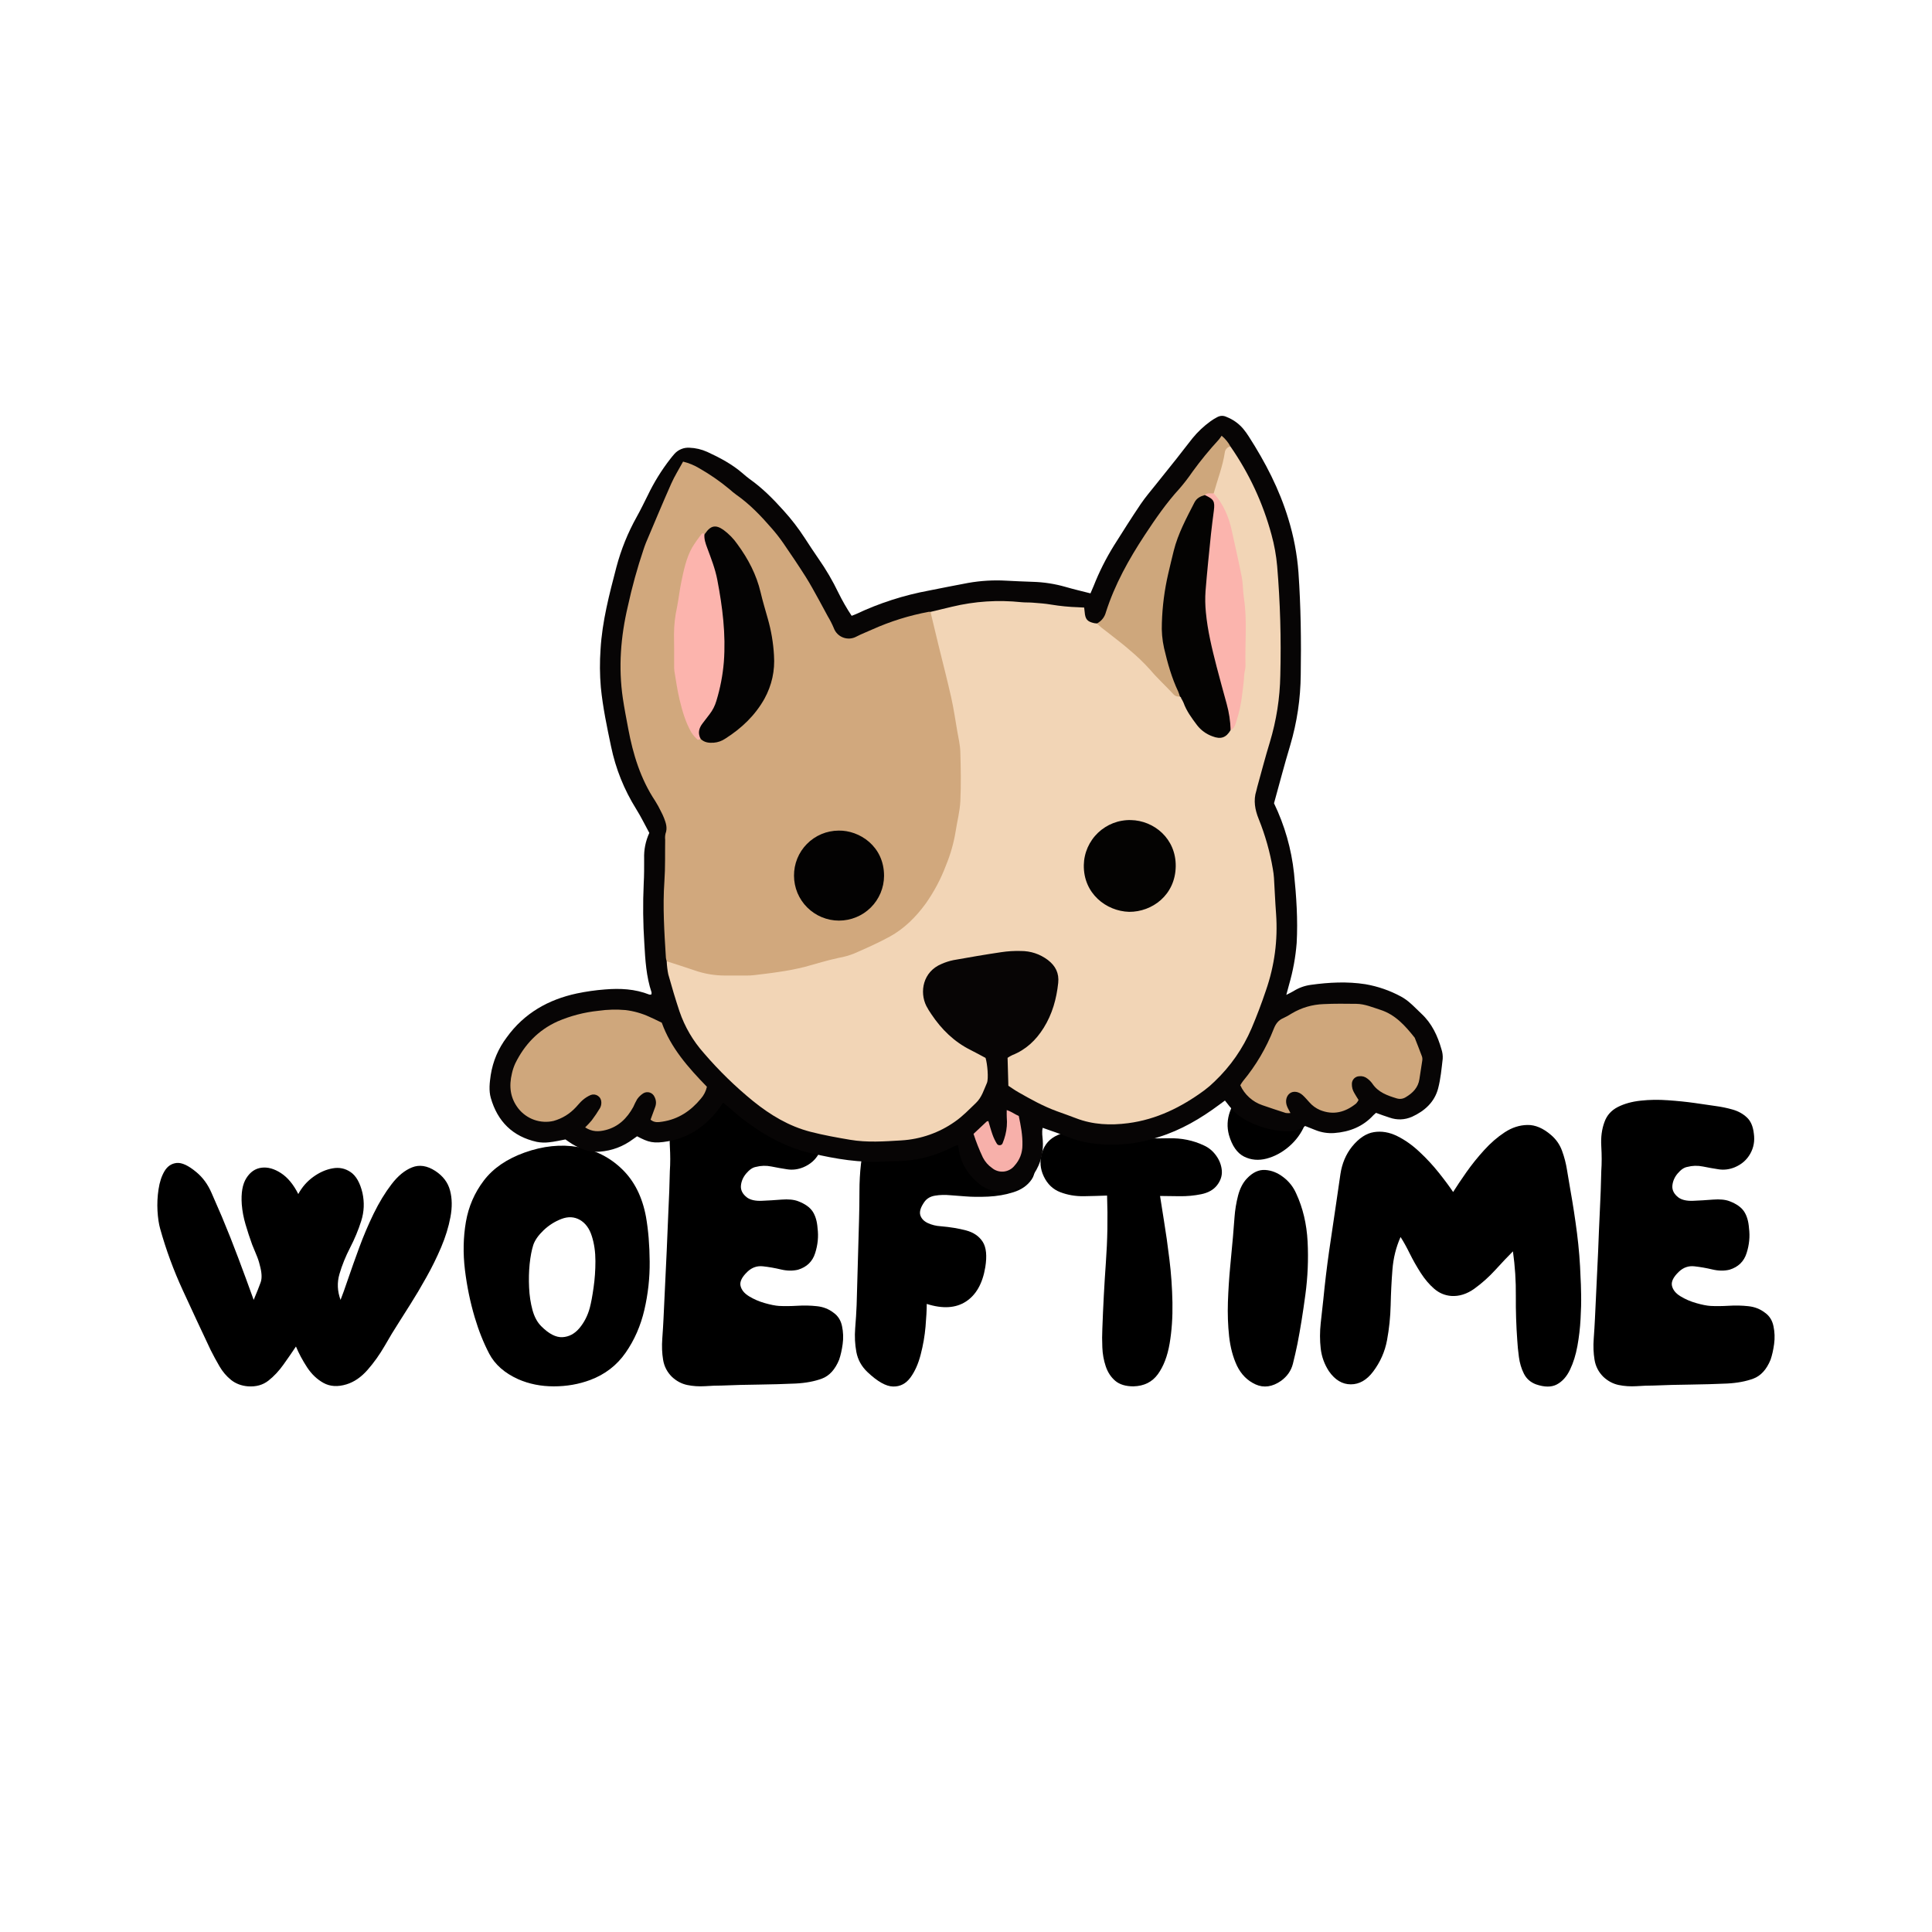 <svg xmlns="http://www.w3.org/2000/svg" xmlns:xlink="http://www.w3.org/1999/xlink" width="500" zoomAndPan="magnify" viewBox="0 0 375 375" height="500" preserveAspectRatio="xMidYMid meet" version="1.0"><defs><g/><clipPath id="df60462450"><path d="M 95 80.652 L 280.102 80.652 L 280.102 232 L 95 232 Z M 95 80.652 " clip-rule="nonzero"/></clipPath></defs><rect x="-37.5" width="450" fill="#ffffff" y="-37.5" height="450" fill-opacity="1"/><rect x="-37.5" width="450" fill="#ffffff" y="-37.5" height="450" fill-opacity="1"/><g fill="#000000" fill-opacity="1"><g transform="translate(29.381, 269.09)"><g><path d="M 18.781 0 C 17.488 -0.102 16.391 -0.516 15.484 -1.234 C 14.586 -1.953 13.832 -2.836 13.219 -3.891 C 12.602 -4.953 12.035 -6 11.516 -7.031 C 9.711 -10.844 7.91 -14.707 6.109 -18.625 C 4.305 -22.539 2.836 -26.535 1.703 -30.609 C 1.441 -31.535 1.27 -32.691 1.188 -34.078 C 1.113 -35.473 1.18 -36.863 1.391 -38.25 C 1.598 -39.645 1.984 -40.816 2.547 -41.766 C 3.117 -42.723 3.906 -43.254 4.906 -43.359 C 5.914 -43.461 7.191 -42.867 8.734 -41.578 C 9.973 -40.555 10.953 -39.219 11.672 -37.562 C 12.391 -35.914 13.062 -34.367 13.688 -32.922 C 14.812 -30.242 15.875 -27.566 16.875 -24.891 C 17.883 -22.211 18.879 -19.508 19.859 -16.781 C 20.484 -18.27 20.938 -19.41 21.219 -20.203 C 21.5 -21.004 21.438 -22.129 21.031 -23.578 C 20.875 -24.242 20.648 -24.91 20.359 -25.578 C 20.078 -26.254 19.812 -26.898 19.562 -27.516 C 19.094 -28.805 18.664 -30.109 18.281 -31.422 C 17.895 -32.734 17.648 -34.035 17.547 -35.328 C 17.391 -37.547 17.688 -39.242 18.438 -40.422 C 19.188 -41.609 20.164 -42.281 21.375 -42.438 C 22.582 -42.594 23.844 -42.242 25.156 -41.391 C 26.469 -40.535 27.586 -39.18 28.516 -37.328 C 29.242 -38.672 30.211 -39.781 31.422 -40.656 C 32.629 -41.531 33.879 -42.082 35.172 -42.312 C 36.461 -42.551 37.633 -42.305 38.688 -41.578 C 39.738 -40.859 40.5 -39.52 40.969 -37.562 C 41.375 -35.707 41.297 -33.891 40.734 -32.109 C 40.172 -30.336 39.445 -28.598 38.562 -26.891 C 37.688 -25.191 37.004 -23.504 36.516 -21.828 C 36.023 -20.16 36.094 -18.477 36.719 -16.781 C 37.07 -17.656 37.555 -19.004 38.172 -20.828 C 38.797 -22.66 39.52 -24.695 40.344 -26.938 C 41.164 -29.176 42.102 -31.379 43.156 -33.547 C 44.219 -35.711 45.367 -37.602 46.609 -39.219 C 47.848 -40.844 49.176 -41.938 50.594 -42.5 C 52.008 -43.07 53.516 -42.844 55.109 -41.812 C 56.609 -40.832 57.562 -39.57 57.969 -38.031 C 58.383 -36.488 58.41 -34.758 58.047 -32.844 C 57.691 -30.938 57.086 -28.977 56.234 -26.969 C 55.379 -24.969 54.422 -23.023 53.359 -21.141 C 52.305 -19.254 51.289 -17.539 50.312 -16 C 49.344 -14.457 48.547 -13.195 47.922 -12.219 C 47.148 -11.031 46.273 -9.582 45.297 -7.875 C 44.316 -6.176 43.207 -4.617 41.969 -3.203 C 40.727 -1.785 39.363 -0.848 37.875 -0.391 C 36.176 0.129 34.691 0.039 33.422 -0.656 C 32.16 -1.352 31.094 -2.367 30.219 -3.703 C 29.344 -5.047 28.625 -6.391 28.062 -7.734 C 27.344 -6.648 26.539 -5.488 25.656 -4.25 C 24.781 -3.008 23.801 -1.961 22.719 -1.109 C 21.645 -0.266 20.332 0.102 18.781 0 Z M 18.781 0 "/></g></g></g><g fill="#000000" fill-opacity="1"><g transform="translate(88.821, 269.09)"><g><path d="M 25.734 -1.234 C 23.523 -0.41 21.172 0 18.672 0 C 16.172 0 13.863 -0.461 11.75 -1.391 C 9.125 -2.578 7.254 -4.223 6.141 -6.328 C 5.035 -8.441 4.098 -10.789 3.328 -13.375 C 2.453 -16.312 1.816 -19.391 1.422 -22.609 C 1.035 -25.828 1.098 -28.93 1.609 -31.922 C 2.129 -34.91 3.289 -37.586 5.094 -39.953 C 6.906 -42.328 9.535 -44.133 12.984 -45.375 C 16.586 -46.664 20.051 -47.023 23.375 -46.453 C 26.707 -45.891 29.555 -44.457 31.922 -42.156 C 34.297 -39.863 35.844 -36.785 36.562 -32.922 C 37.02 -30.297 37.258 -27.398 37.281 -24.234 C 37.312 -21.066 36.969 -17.938 36.25 -14.844 C 35.531 -11.75 34.316 -8.977 32.609 -6.531 C 30.91 -4.082 28.617 -2.316 25.734 -1.234 Z M 16.234 -11.672 C 17.723 -10.18 19.098 -9.473 20.359 -9.547 C 21.629 -9.617 22.727 -10.207 23.656 -11.312 C 24.582 -12.426 25.25 -13.734 25.656 -15.234 C 25.914 -16.211 26.16 -17.523 26.391 -19.172 C 26.629 -20.816 26.75 -22.531 26.75 -24.312 C 26.75 -26.094 26.516 -27.711 26.047 -29.172 C 25.586 -30.641 24.816 -31.688 23.734 -32.312 C 22.648 -32.926 21.461 -32.988 20.172 -32.5 C 18.879 -32.008 17.719 -31.273 16.688 -30.297 C 15.664 -29.316 15 -28.363 14.688 -27.438 C 14.375 -26.457 14.141 -25.234 13.984 -23.766 C 13.836 -22.297 13.801 -20.773 13.875 -19.203 C 13.945 -17.629 14.164 -16.172 14.531 -14.828 C 14.895 -13.492 15.461 -12.441 16.234 -11.672 Z M 16.234 -11.672 "/></g></g></g><g fill="#000000" fill-opacity="1"><g transform="translate(127.314, 269.09)"><g><path d="M 12.828 -0.156 C 11.797 -0.156 10.688 -0.113 9.5 -0.031 C 8.32 0.039 7.176 -0.035 6.062 -0.266 C 4.957 -0.504 3.969 -1.035 3.094 -1.859 C 2.164 -2.785 1.598 -3.891 1.391 -5.172 C 1.18 -6.461 1.129 -7.816 1.234 -9.234 C 1.336 -10.648 1.414 -11.926 1.469 -13.062 C 1.57 -15.281 1.676 -17.484 1.781 -19.672 C 1.883 -21.859 1.988 -24.062 2.094 -26.281 C 2.188 -28.852 2.297 -31.441 2.422 -34.047 C 2.555 -36.648 2.648 -39.238 2.703 -41.812 C 2.805 -43.258 2.805 -44.859 2.703 -46.609 C 2.598 -48.359 2.805 -49.93 3.328 -51.328 C 3.785 -52.609 4.645 -53.57 5.906 -54.219 C 7.176 -54.863 8.66 -55.273 10.359 -55.453 C 12.055 -55.641 13.816 -55.664 15.641 -55.531 C 17.473 -55.406 19.203 -55.227 20.828 -55 C 22.453 -54.77 23.781 -54.578 24.812 -54.422 C 26 -54.266 27.133 -54.031 28.219 -53.719 C 29.301 -53.406 30.211 -52.898 30.953 -52.203 C 31.703 -51.516 32.156 -50.473 32.312 -49.078 C 32.52 -47.641 32.285 -46.328 31.609 -45.141 C 30.941 -43.953 29.938 -43.078 28.594 -42.516 C 27.562 -42.098 26.531 -41.969 25.5 -42.125 C 24.477 -42.281 23.453 -42.461 22.422 -42.672 C 21.391 -42.879 20.383 -42.852 19.406 -42.594 C 18.781 -42.488 18.16 -42.07 17.547 -41.344 C 16.93 -40.625 16.582 -39.828 16.5 -38.953 C 16.426 -38.078 16.828 -37.305 17.703 -36.641 C 18.367 -36.172 19.32 -35.961 20.562 -36.016 C 21.801 -36.066 23.078 -36.145 24.391 -36.25 C 25.703 -36.352 26.77 -36.25 27.594 -35.938 C 28.938 -35.426 29.879 -34.758 30.422 -33.938 C 30.961 -33.113 31.281 -32.031 31.375 -30.688 C 31.582 -29.094 31.426 -27.484 30.906 -25.859 C 30.395 -24.234 29.289 -23.16 27.594 -22.641 C 26.562 -22.391 25.453 -22.406 24.266 -22.688 C 23.086 -22.969 21.93 -23.172 20.797 -23.297 C 19.66 -23.43 18.656 -23.086 17.781 -22.266 C 16.695 -21.234 16.242 -20.316 16.422 -19.516 C 16.609 -18.711 17.164 -18.031 18.094 -17.469 C 19.02 -16.906 20.035 -16.469 21.141 -16.156 C 22.242 -15.844 23.16 -15.66 23.891 -15.609 C 24.973 -15.555 26.156 -15.566 27.438 -15.641 C 28.727 -15.723 29.988 -15.695 31.219 -15.562 C 32.457 -15.438 33.539 -15.016 34.469 -14.297 C 35.344 -13.68 35.895 -12.805 36.125 -11.672 C 36.363 -10.535 36.406 -9.391 36.25 -8.234 C 36.094 -7.078 35.863 -6.055 35.562 -5.172 C 34.781 -3.266 33.664 -2.039 32.219 -1.5 C 30.781 -0.969 29.082 -0.648 27.125 -0.547 C 24.758 -0.441 22.391 -0.375 20.016 -0.344 C 17.648 -0.32 15.254 -0.258 12.828 -0.156 Z M 12.828 -0.156 "/></g></g></g><g fill="#000000" fill-opacity="1"><g transform="translate(164.802, 269.09)"><g><path d="M 3.562 -2.781 C 2.426 -3.863 1.711 -5.148 1.422 -6.641 C 1.141 -8.141 1.062 -9.688 1.188 -11.281 C 1.32 -12.883 1.414 -14.379 1.469 -15.766 L 1.938 -32.312 C 1.988 -34.113 2.016 -35.941 2.016 -37.797 C 2.016 -39.648 2.113 -41.441 2.312 -43.172 C 2.52 -44.898 2.957 -46.43 3.625 -47.766 C 4.301 -49.109 5.332 -50.141 6.719 -50.859 C 8.113 -51.578 10 -51.883 12.375 -51.781 C 13.602 -51.738 15.109 -51.703 16.891 -51.672 C 18.672 -51.648 20.523 -51.57 22.453 -51.438 C 24.391 -51.312 26.258 -51.039 28.062 -50.625 C 29.863 -50.219 31.43 -49.562 32.766 -48.656 C 34.109 -47.758 35.039 -46.535 35.562 -44.984 C 36.281 -42.922 36.238 -41.312 35.438 -40.156 C 34.645 -39 33.473 -38.176 31.922 -37.688 C 30.379 -37.195 28.742 -36.91 27.016 -36.828 C 25.285 -36.754 23.805 -36.77 22.578 -36.875 C 21.742 -36.926 20.785 -37 19.703 -37.094 C 18.629 -37.195 17.629 -37.172 16.703 -37.016 C 15.773 -36.867 15.078 -36.457 14.609 -35.781 C 13.891 -34.758 13.629 -33.91 13.828 -33.234 C 14.035 -32.566 14.523 -32.051 15.297 -31.688 C 16.078 -31.332 16.906 -31.129 17.781 -31.078 C 19.633 -30.922 21.281 -30.648 22.719 -30.266 C 24.164 -29.879 25.238 -29.145 25.938 -28.062 C 26.633 -26.977 26.801 -25.328 26.438 -23.109 C 25.914 -19.961 24.66 -17.742 22.672 -16.453 C 20.691 -15.172 18.16 -15.02 15.078 -16 C 15.078 -14.863 15 -13.395 14.844 -11.594 C 14.688 -9.789 14.375 -7.988 13.906 -6.188 C 13.445 -4.383 12.781 -2.891 11.906 -1.703 C 11.031 -0.516 9.91 0.062 8.547 0.031 C 7.18 0.008 5.52 -0.926 3.562 -2.781 Z M 3.562 -2.781 "/></g></g></g><g fill="#000000" fill-opacity="1"><g transform="translate(200.821, 269.09)"><g><path d="M 19.172 0 C 17.672 0 16.492 -0.359 15.641 -1.078 C 14.797 -1.805 14.18 -2.75 13.797 -3.906 C 13.41 -5.062 13.191 -6.281 13.141 -7.562 C 13.086 -8.852 13.086 -10.039 13.141 -11.125 C 13.297 -15.457 13.523 -19.758 13.828 -24.031 C 14.141 -28.312 14.219 -32.645 14.062 -37.031 C 12.676 -36.977 11.172 -36.938 9.547 -36.906 C 7.922 -36.883 6.398 -37.145 4.984 -37.688 C 3.566 -38.227 2.5 -39.242 1.781 -40.734 C 1.062 -42.234 0.945 -43.781 1.438 -45.375 C 1.926 -46.969 2.941 -48.102 4.484 -48.781 C 5.672 -49.344 7.148 -49.555 8.922 -49.422 C 10.703 -49.297 12.504 -49.094 14.328 -48.812 C 16.16 -48.531 17.723 -48.336 19.016 -48.234 C 21.234 -48.129 23.578 -48.102 26.047 -48.156 C 28.523 -48.207 30.789 -47.742 32.844 -46.766 C 33.781 -46.348 34.566 -45.703 35.203 -44.828 C 35.848 -43.953 36.223 -43 36.328 -41.969 C 36.43 -40.938 36.125 -39.957 35.406 -39.031 C 34.727 -38.156 33.707 -37.578 32.344 -37.297 C 30.977 -37.016 29.562 -36.883 28.094 -36.906 C 26.625 -36.938 25.375 -36.953 24.344 -36.953 C 24.5 -35.922 24.754 -34.305 25.109 -32.109 C 25.473 -29.922 25.82 -27.445 26.156 -24.688 C 26.5 -21.938 26.695 -19.129 26.75 -16.266 C 26.801 -13.41 26.617 -10.758 26.203 -8.312 C 25.785 -5.863 25.023 -3.879 23.922 -2.359 C 22.816 -0.836 21.234 -0.051 19.172 0 Z M 19.172 0 "/></g></g></g><g fill="#000000" fill-opacity="1"><g transform="translate(237.149, 269.09)"><g><path d="M 1.391 -48.781 C 0.973 -50.32 1.047 -51.863 1.609 -53.406 C 2.18 -54.957 3.07 -56.336 4.281 -57.547 C 5.5 -58.754 6.852 -59.566 8.344 -59.984 C 8.969 -60.141 9.77 -60.176 10.75 -60.094 C 11.727 -60.02 12.707 -59.789 13.688 -59.406 C 14.664 -59.02 15.426 -58.488 15.969 -57.812 C 16.508 -57.145 16.625 -56.32 16.312 -55.344 C 16.82 -53.801 16.742 -52.242 16.078 -50.672 C 15.41 -49.098 14.406 -47.727 13.062 -46.562 C 11.719 -45.406 10.258 -44.617 8.688 -44.203 C 7.125 -43.797 5.672 -43.926 4.328 -44.594 C 2.984 -45.27 2.004 -46.664 1.391 -48.781 Z M 11.516 -1.078 C 9.816 0.109 8.164 0.344 6.562 -0.375 C 4.969 -1.102 3.758 -2.316 2.938 -4.016 C 2.164 -5.672 1.66 -7.566 1.422 -9.703 C 1.191 -11.836 1.113 -14.062 1.188 -16.375 C 1.27 -18.695 1.414 -20.969 1.625 -23.188 C 1.832 -25.406 2.016 -27.363 2.172 -29.062 C 2.266 -30.145 2.363 -31.395 2.469 -32.812 C 2.57 -34.227 2.801 -35.629 3.156 -37.016 C 3.52 -38.41 4.094 -39.52 4.875 -40.344 C 6 -41.531 7.18 -42.082 8.422 -42 C 9.66 -41.926 10.832 -41.461 11.938 -40.609 C 13.051 -39.766 13.891 -38.695 14.453 -37.406 C 15.742 -34.625 16.477 -31.52 16.656 -28.094 C 16.832 -24.664 16.688 -21.223 16.219 -17.766 C 15.758 -14.316 15.25 -11.148 14.688 -8.266 C 14.426 -6.984 14.129 -5.68 13.797 -4.359 C 13.461 -3.047 12.703 -1.953 11.516 -1.078 Z M 11.516 -1.078 "/></g></g></g><g fill="#000000" fill-opacity="1"><g transform="translate(255.004, 269.09)"><g><path d="M 43.125 -0.391 C 42.051 -0.797 41.27 -1.488 40.781 -2.469 C 40.289 -3.445 39.969 -4.531 39.812 -5.719 C 39.656 -6.906 39.551 -7.961 39.5 -8.891 C 39.289 -11.773 39.195 -14.66 39.219 -17.547 C 39.25 -20.43 39.062 -23.316 38.656 -26.203 C 37.676 -25.223 36.551 -24.035 35.281 -22.641 C 34.02 -21.254 32.656 -20.031 31.188 -18.969 C 29.719 -17.914 28.211 -17.441 26.672 -17.547 C 25.43 -17.648 24.332 -18.113 23.375 -18.938 C 22.426 -19.758 21.551 -20.789 20.75 -22.031 C 19.957 -23.27 19.25 -24.52 18.625 -25.781 C 18.008 -27.039 17.414 -28.109 16.844 -28.984 C 15.969 -27.023 15.441 -24.91 15.266 -22.641 C 15.086 -20.379 14.973 -18.086 14.922 -15.766 C 14.867 -13.453 14.633 -11.188 14.219 -8.969 C 13.812 -6.75 12.91 -4.711 11.516 -2.859 C 10.273 -1.211 8.832 -0.391 7.188 -0.391 C 5.539 -0.391 4.125 -1.238 2.938 -2.938 C 2.062 -4.281 1.531 -5.75 1.344 -7.344 C 1.164 -8.938 1.164 -10.57 1.344 -12.25 C 1.531 -13.926 1.703 -15.484 1.859 -16.922 C 2.16 -20.016 2.531 -23.109 2.969 -26.203 C 3.414 -29.297 3.867 -32.363 4.328 -35.406 C 4.586 -37.207 4.867 -39.141 5.172 -41.203 C 5.484 -43.266 6.234 -45.039 7.422 -46.531 C 8.766 -48.176 10.18 -49.113 11.672 -49.344 C 13.16 -49.582 14.664 -49.328 16.188 -48.578 C 17.707 -47.828 19.148 -46.805 20.516 -45.516 C 21.891 -44.234 23.141 -42.883 24.266 -41.469 C 25.398 -40.051 26.328 -38.801 27.047 -37.719 C 27.723 -38.801 28.578 -40.078 29.609 -41.547 C 30.641 -43.016 31.785 -44.441 33.047 -45.828 C 34.305 -47.223 35.645 -48.383 37.062 -49.312 C 38.477 -50.238 39.945 -50.711 41.469 -50.734 C 42.988 -50.766 44.52 -50.113 46.062 -48.781 C 47.039 -47.945 47.75 -46.926 48.188 -45.719 C 48.633 -44.508 48.957 -43.258 49.156 -41.969 C 49.363 -40.688 49.57 -39.453 49.781 -38.266 C 50.289 -35.43 50.727 -32.582 51.094 -29.719 C 51.457 -26.863 51.688 -23.992 51.781 -21.109 C 51.832 -20.379 51.867 -19.289 51.891 -17.844 C 51.922 -16.406 51.883 -14.812 51.781 -13.062 C 51.688 -11.312 51.484 -9.57 51.172 -7.844 C 50.859 -6.113 50.379 -4.578 49.734 -3.234 C 49.098 -1.898 48.25 -0.945 47.188 -0.375 C 46.133 0.188 44.781 0.18 43.125 -0.391 Z M 43.125 -0.391 "/></g></g></g><g fill="#000000" fill-opacity="1"><g transform="translate(308.106, 269.09)"><g><path d="M 12.828 -0.156 C 11.797 -0.156 10.688 -0.113 9.5 -0.031 C 8.32 0.039 7.176 -0.035 6.062 -0.266 C 4.957 -0.504 3.969 -1.035 3.094 -1.859 C 2.164 -2.785 1.598 -3.891 1.391 -5.172 C 1.18 -6.461 1.129 -7.816 1.234 -9.234 C 1.336 -10.648 1.414 -11.926 1.469 -13.062 C 1.57 -15.281 1.676 -17.484 1.781 -19.672 C 1.883 -21.859 1.988 -24.062 2.094 -26.281 C 2.188 -28.852 2.297 -31.441 2.422 -34.047 C 2.555 -36.648 2.648 -39.238 2.703 -41.812 C 2.805 -43.258 2.805 -44.859 2.703 -46.609 C 2.598 -48.359 2.805 -49.93 3.328 -51.328 C 3.785 -52.609 4.645 -53.57 5.906 -54.219 C 7.176 -54.863 8.66 -55.273 10.359 -55.453 C 12.055 -55.641 13.816 -55.664 15.641 -55.531 C 17.473 -55.406 19.203 -55.227 20.828 -55 C 22.453 -54.77 23.781 -54.578 24.812 -54.422 C 26 -54.266 27.133 -54.031 28.219 -53.719 C 29.301 -53.406 30.211 -52.898 30.953 -52.203 C 31.703 -51.516 32.156 -50.473 32.312 -49.078 C 32.52 -47.641 32.285 -46.328 31.609 -45.141 C 30.941 -43.953 29.938 -43.078 28.594 -42.516 C 27.562 -42.098 26.531 -41.969 25.5 -42.125 C 24.477 -42.281 23.453 -42.461 22.422 -42.672 C 21.391 -42.879 20.383 -42.852 19.406 -42.594 C 18.781 -42.488 18.16 -42.07 17.547 -41.344 C 16.93 -40.625 16.582 -39.828 16.5 -38.953 C 16.426 -38.078 16.828 -37.305 17.703 -36.641 C 18.367 -36.172 19.32 -35.961 20.562 -36.016 C 21.801 -36.066 23.078 -36.145 24.391 -36.25 C 25.703 -36.352 26.77 -36.25 27.594 -35.938 C 28.938 -35.426 29.879 -34.758 30.422 -33.938 C 30.961 -33.113 31.281 -32.031 31.375 -30.688 C 31.582 -29.094 31.426 -27.484 30.906 -25.859 C 30.395 -24.234 29.289 -23.16 27.594 -22.641 C 26.562 -22.391 25.453 -22.406 24.266 -22.688 C 23.086 -22.969 21.93 -23.172 20.797 -23.297 C 19.66 -23.43 18.656 -23.086 17.781 -22.266 C 16.695 -21.234 16.242 -20.316 16.422 -19.516 C 16.609 -18.711 17.164 -18.031 18.094 -17.469 C 19.02 -16.906 20.035 -16.469 21.141 -16.156 C 22.242 -15.844 23.16 -15.66 23.891 -15.609 C 24.973 -15.555 26.156 -15.566 27.438 -15.641 C 28.727 -15.723 29.988 -15.695 31.219 -15.562 C 32.457 -15.438 33.539 -15.016 34.469 -14.297 C 35.344 -13.68 35.895 -12.805 36.125 -11.672 C 36.363 -10.535 36.406 -9.391 36.25 -8.234 C 36.094 -7.078 35.863 -6.055 35.562 -5.172 C 34.781 -3.266 33.664 -2.039 32.219 -1.5 C 30.781 -0.969 29.082 -0.648 27.125 -0.547 C 24.758 -0.441 22.391 -0.375 20.016 -0.344 C 17.648 -0.32 15.254 -0.258 12.828 -0.156 Z M 12.828 -0.156 "/></g></g></g><g clip-path="url(#df60462450)"><path fill="#070505" d="M 249.672 193.105 C 250.371 192.742 250.73 192.586 251.062 192.379 C 252.098 191.73 253.219 191.324 254.426 191.16 C 257.953 190.668 261.496 190.484 265.031 191.035 C 267.473 191.461 269.785 192.262 271.965 193.445 C 272.617 193.805 273.219 194.238 273.77 194.738 C 274.504 195.371 275.168 196.086 275.883 196.746 C 277.926 198.641 279.043 201.055 279.789 203.672 C 279.988 204.273 280.07 204.895 280.027 205.527 C 279.801 207.453 279.629 209.406 279.137 211.273 C 278.438 213.926 276.512 215.648 274.078 216.762 C 272.645 217.383 271.188 217.438 269.711 216.926 C 268.84 216.66 267.988 216.324 267.082 216.004 C 266.91 216.141 266.746 216.289 266.59 216.445 C 264.551 218.676 261.957 219.699 258.996 219.922 C 257.719 220.012 256.484 219.816 255.297 219.336 C 254.664 219.09 254.031 218.832 253.328 218.555 C 251.988 219.574 250.418 219.66 248.785 219.535 C 246.184 219.293 243.754 218.52 241.488 217.219 C 240.391 216.578 239.445 215.754 238.66 214.754 C 238.371 214.402 238.098 214.039 237.762 213.613 C 237.375 213.898 237.016 214.16 236.656 214.426 C 233.062 217.105 229.23 219.352 224.922 220.695 C 222.797 221.398 220.621 221.859 218.391 222.07 C 214.59 222.363 210.855 222.113 207.262 220.676 C 205.676 220.039 204.051 219.508 202.383 218.91 C 202.18 219.816 202.355 220.602 202.402 221.383 C 202.52 223.062 202.242 224.68 201.578 226.23 C 201.086 227.336 200.43 228.332 199.602 229.215 C 197.398 231.664 192.906 232.152 190.078 229.816 C 187.863 227.992 186.438 225.75 186.07 222.879 C 186.051 222.715 185.996 222.551 185.934 222.273 C 185.668 222.328 185.41 222.406 185.16 222.504 C 181.496 224.438 177.598 225.402 173.457 225.398 C 172.941 225.395 172.426 225.391 171.91 225.43 C 167 225.777 162.219 224.949 157.469 223.848 C 152.41 222.676 148.008 220.188 143.953 217.035 C 143.051 216.336 142.211 215.555 141.34 214.812 C 141.043 214.559 140.734 214.32 140.355 214.016 C 140.047 214.461 139.812 214.836 139.551 215.188 C 137.043 218.5 133.852 220.785 129.695 221.516 C 126.828 222.02 125.871 221.727 123.66 220.551 C 123.43 220.715 123.156 220.898 122.891 221.094 C 120.965 222.539 118.801 223.352 116.398 223.539 C 114.434 223.707 112.688 223.031 111.039 222.039 C 110.602 221.773 110.191 221.465 109.754 221.164 C 108.691 221.355 107.637 221.613 106.566 221.719 C 105.766 221.816 104.973 221.789 104.188 221.637 C 99.504 220.598 96.57 217.672 95.266 213.113 C 94.855 211.672 95.035 210.16 95.246 208.688 C 95.672 205.98 96.711 203.535 98.359 201.348 C 101.746 196.66 106.422 194.012 111.984 192.824 C 113.777 192.449 115.59 192.191 117.414 192.051 C 120.344 191.805 123.25 191.945 126.031 193.047 C 126.164 193.062 126.297 193.055 126.426 193.031 C 126.465 192.891 126.477 192.75 126.461 192.605 C 125.434 189.535 125.246 186.336 125.066 183.145 C 124.809 179.262 124.766 175.379 124.945 171.492 C 125.035 169.898 125.031 168.297 125.027 166.695 C 124.965 164.941 125.301 163.266 126.031 161.668 C 125.188 160.125 124.422 158.531 123.488 157.043 C 121.133 153.273 119.504 149.219 118.602 144.867 C 117.801 141.066 117.004 137.273 116.621 133.398 C 116.41 130.945 116.395 128.492 116.566 126.039 C 116.887 120.582 118.27 115.34 119.641 110.09 C 120.551 106.648 121.875 103.379 123.613 100.273 C 124.363 98.93 125.031 97.535 125.723 96.16 C 126.938 93.625 128.406 91.25 130.133 89.035 C 130.387 88.723 130.629 88.402 130.898 88.109 C 131.266 87.695 131.703 87.383 132.215 87.172 C 132.727 86.957 133.258 86.871 133.809 86.902 C 135.023 86.945 136.184 87.219 137.293 87.719 C 139.738 88.848 142.109 90.105 144.16 91.883 C 144.594 92.254 145.023 92.637 145.488 92.969 C 147.984 94.727 150.102 96.879 152.133 99.145 C 153.633 100.797 154.988 102.562 156.203 104.438 C 157.062 105.785 157.961 107.109 158.863 108.434 C 160.34 110.543 161.633 112.758 162.75 115.082 C 163.508 116.617 164.355 118.098 165.305 119.527 C 165.66 119.387 165.934 119.301 166.188 119.18 C 170.707 117.047 175.426 115.531 180.344 114.621 C 182.867 114.133 185.387 113.605 187.914 113.145 C 190.348 112.715 192.801 112.57 195.266 112.707 C 196.98 112.793 198.695 112.879 200.414 112.93 C 202.598 112.988 204.738 113.32 206.836 113.922 C 208.414 114.383 210.02 114.75 211.66 115.172 C 211.887 114.645 212.094 114.18 212.285 113.711 C 213.355 110.996 214.664 108.398 216.203 105.914 C 217.906 103.207 219.617 100.5 221.402 97.852 C 222.328 96.48 223.418 95.223 224.449 93.926 C 225.762 92.27 227.098 90.629 228.41 88.973 C 229.438 87.676 230.434 86.348 231.469 85.055 C 232.492 83.809 233.652 82.715 234.957 81.77 C 235.375 81.469 235.809 81.199 236.266 80.965 C 236.867 80.645 237.473 80.633 238.082 80.93 C 239.328 81.422 240.391 82.172 241.27 83.184 C 241.672 83.668 242.039 84.176 242.379 84.707 C 245.602 89.723 248.324 94.961 250.062 100.703 C 251.109 104.098 251.766 107.57 252.031 111.113 C 252.492 117.727 252.578 124.355 252.473 130.984 C 252.43 135.641 251.75 140.199 250.43 144.664 C 249.293 148.43 248.305 152.242 247.285 155.914 C 249.359 160.223 250.656 164.754 251.168 169.508 C 251.625 173.996 251.934 178.508 251.684 183.027 C 251.469 185.77 250.977 188.461 250.211 191.102 C 250.066 191.641 249.922 192.18 249.672 193.105 Z M 249.672 193.105 " fill-opacity="1" fill-rule="nonzero"/></g><path fill="#f2d5b6" d="M 238.824 86.652 C 242.473 91.906 245.133 97.621 246.801 103.797 C 247.348 105.785 247.711 107.805 247.895 109.855 C 248.488 116.922 248.695 124 248.508 131.086 C 248.43 135.512 247.75 139.84 246.473 144.078 C 245.582 146.965 244.828 149.898 244.016 152.812 C 243.953 153.031 243.926 153.258 243.855 153.477 C 243.246 155.379 243.598 157.207 244.32 158.984 C 245.582 162.121 246.5 165.355 247.062 168.688 C 247.164 169.25 247.234 169.816 247.277 170.387 C 247.422 172.723 247.508 175.066 247.688 177.402 C 248.043 182.484 247.387 187.43 245.715 192.246 C 244.883 194.73 243.949 197.184 242.926 199.605 C 241.23 203.543 238.832 206.988 235.723 209.945 C 235.109 210.547 234.461 211.105 233.773 211.621 C 229.336 214.887 224.496 217.289 218.977 218.008 C 215.551 218.457 212.121 218.316 208.828 217.039 C 207.605 216.566 206.363 216.133 205.129 215.684 C 202.484 214.719 200.039 213.355 197.609 211.965 C 196.969 211.602 196.367 211.164 195.723 210.746 C 195.672 208.98 195.621 207.219 195.57 205.324 C 195.859 205.125 196.164 204.953 196.48 204.801 C 199.137 203.746 201.086 201.902 202.582 199.5 C 204.254 196.82 205.066 193.887 205.398 190.781 C 205.598 188.887 204.871 187.473 203.391 186.332 C 201.824 185.164 200.066 184.582 198.109 184.586 C 196.848 184.551 195.594 184.629 194.348 184.816 C 191.238 185.277 188.141 185.809 185.047 186.363 C 184.262 186.527 183.504 186.77 182.77 187.094 C 179.098 188.613 178.461 192.566 179.797 195.25 C 180.09 195.809 180.414 196.344 180.777 196.859 C 182.746 199.809 185.207 202.219 188.414 203.816 C 189.383 204.301 190.328 204.828 191.297 205.34 C 191.645 206.438 191.918 209.391 191.559 210.207 C 190.965 211.547 190.566 212.988 189.438 214.074 C 188.113 215.34 186.863 216.668 185.344 217.715 C 183.816 218.793 182.172 219.641 180.406 220.258 C 178.641 220.875 176.824 221.238 174.957 221.352 C 171.645 221.551 168.32 221.793 165.023 221.234 C 162.434 220.797 159.836 220.332 157.297 219.676 C 153.129 218.602 149.508 216.41 146.188 213.734 C 142.723 210.91 139.531 207.801 136.621 204.406 C 134.504 202.027 132.926 199.332 131.891 196.32 C 131.102 193.941 130.383 191.531 129.711 189.113 C 129.543 188.277 129.441 187.434 129.406 186.582 C 130.102 186.145 130.754 186.531 131.371 186.758 C 135.551 188.27 139.812 189.277 144.305 188.875 C 148.691 188.484 153.082 188.148 157.328 186.848 C 158.805 186.398 160.297 186 161.805 185.648 C 167.645 184.289 172.996 181.938 177.199 177.52 C 181.906 172.574 184.141 166.469 185.301 159.875 C 186.832 151.148 185.887 142.57 183.805 134.066 C 182.73 129.68 181.715 125.281 180.613 120.906 C 180.438 120.207 180.094 119.477 180.609 118.766 C 181.996 118.434 183.379 118.094 184.766 117.77 C 189.203 116.703 193.688 116.41 198.227 116.883 C 198.965 116.961 199.715 116.914 200.457 116.977 C 201.648 117.074 202.852 117.145 204.031 117.352 C 205.781 117.641 207.543 117.812 209.316 117.867 C 209.656 117.879 209.992 117.902 210.434 117.926 C 210.473 118.223 210.512 118.484 210.531 118.75 C 210.645 120.203 211.027 120.66 212.414 120.961 C 212.586 120.988 212.754 121.008 212.926 121.016 C 213.852 121.23 214.523 121.859 215.262 122.391 C 219.602 125.496 223.254 129.324 226.836 133.23 C 227.41 133.859 227.988 134.5 228.82 134.824 C 228.969 134.895 229.109 134.977 229.242 135.074 C 229.434 135.23 229.598 135.414 229.727 135.625 C 230.594 137.285 231.387 138.988 232.605 140.453 C 233.191 141.164 233.895 141.73 234.715 142.148 C 236.422 143.027 237.434 142.801 238.719 141.285 C 240.379 138.676 240.555 135.668 240.871 132.746 C 241.926 123.082 241.273 113.531 238.91 104.098 C 238.223 101.133 237.023 98.387 235.32 95.859 C 235.676 92.945 236.82 90.227 237.496 87.391 C 237.527 87.25 237.586 87.117 237.672 87 C 237.758 86.883 237.863 86.789 237.992 86.719 C 238.117 86.648 238.254 86.609 238.398 86.598 C 238.543 86.586 238.688 86.602 238.824 86.652 Z M 238.824 86.652 " fill-opacity="1" fill-rule="nonzero"/><path fill="#d1a87d" d="M 180.609 118.766 C 181.113 120.867 181.609 122.969 182.121 125.07 C 182.957 128.496 183.852 131.906 184.621 135.348 C 185.105 137.504 185.426 139.703 185.797 141.883 C 186.027 143.227 186.359 144.57 186.398 145.922 C 186.492 149.117 186.551 152.32 186.402 155.508 C 186.309 157.48 185.781 159.43 185.484 161.391 C 185.117 163.648 184.492 165.832 183.621 167.945 C 182.613 170.629 181.277 173.137 179.613 175.477 C 177.73 178.031 175.508 180.25 172.723 181.785 C 170.477 183.02 168.113 184.055 165.762 185.086 C 164.805 185.465 163.82 185.742 162.805 185.918 C 160.574 186.387 158.402 187.074 156.203 187.672 C 154.547 188.086 152.875 188.41 151.188 188.648 C 149.559 188.906 147.922 189.086 146.285 189.281 C 145.828 189.332 145.371 189.355 144.914 189.352 C 143.543 189.359 142.168 189.348 140.797 189.352 C 138.727 189.355 136.715 189.02 134.762 188.332 C 132.988 187.719 131.191 187.164 129.406 186.582 C 129.336 186.367 129.285 186.148 129.254 185.922 C 128.945 180.965 128.613 176.012 128.961 171.035 C 129.148 168.363 129.066 165.672 129.109 162.988 C 129.066 162.59 129.086 162.195 129.176 161.809 C 129.582 160.746 129.273 159.781 128.902 158.816 C 128.711 158.34 128.496 157.875 128.254 157.422 C 127.93 156.75 127.57 156.102 127.176 155.473 C 124.336 151.203 122.871 146.426 121.941 141.449 C 121.574 139.488 121.188 137.523 120.895 135.551 C 120.008 129.539 120.473 123.59 121.859 117.699 C 122.672 113.961 123.688 110.273 124.91 106.648 C 125.062 106.219 125.199 105.781 125.375 105.359 C 127.004 101.523 128.598 97.676 130.289 93.867 C 130.93 92.414 131.793 91.059 132.586 89.598 C 133.723 89.875 134.789 90.32 135.789 90.926 C 137.828 92.094 139.75 93.426 141.559 94.926 C 141.984 95.309 142.426 95.672 142.887 96.012 C 145.535 97.859 147.738 100.176 149.836 102.602 C 150.625 103.504 151.363 104.449 152.047 105.438 C 153.535 107.602 155.004 109.781 156.41 112 C 157.324 113.445 158.125 114.965 158.961 116.457 C 159.543 117.504 160.109 118.559 160.672 119.617 C 161.117 120.352 161.504 121.113 161.836 121.902 C 161.91 122.109 162.008 122.309 162.125 122.496 C 162.242 122.684 162.379 122.859 162.535 123.016 C 162.691 123.176 162.863 123.316 163.047 123.438 C 163.234 123.559 163.43 123.66 163.637 123.738 C 163.844 123.816 164.059 123.875 164.277 123.906 C 164.496 123.941 164.719 123.949 164.938 123.938 C 165.16 123.922 165.379 123.883 165.59 123.824 C 165.805 123.762 166.012 123.68 166.207 123.574 C 167.215 123.043 168.293 122.648 169.332 122.168 C 172.84 120.598 176.488 119.457 180.27 118.754 C 180.383 118.742 180.496 118.746 180.609 118.766 Z M 180.609 118.766 " fill-opacity="1" fill-rule="nonzero"/><path fill="#cfa77c" d="M 113.578 218.828 C 114.023 218.398 114.445 217.945 114.844 217.473 C 115.426 216.699 115.965 215.902 116.461 215.074 C 116.652 214.715 116.738 214.332 116.719 213.926 C 116.715 213.805 116.699 213.684 116.668 213.566 C 116.637 213.449 116.59 213.336 116.535 213.23 C 116.477 213.121 116.406 213.023 116.324 212.934 C 116.242 212.844 116.148 212.766 116.047 212.695 C 115.945 212.629 115.84 212.574 115.727 212.531 C 115.609 212.488 115.492 212.461 115.371 212.445 C 115.25 212.434 115.129 212.434 115.008 212.449 C 114.887 212.465 114.77 212.496 114.656 212.539 C 114.078 212.789 113.555 213.125 113.082 213.539 C 112.605 213.941 112.227 214.457 111.789 214.906 C 110.598 216.195 109.16 217.086 107.469 217.566 C 106.844 217.715 106.207 217.77 105.566 217.734 C 104.922 217.699 104.297 217.574 103.691 217.363 C 103.082 217.148 102.52 216.855 101.996 216.48 C 101.473 216.109 101.012 215.668 100.613 215.164 C 98.996 213.086 98.777 210.805 99.363 208.359 C 99.508 207.688 99.727 207.039 100.012 206.414 C 101.805 202.758 104.457 199.957 108.215 198.258 C 110.75 197.168 113.395 196.48 116.141 196.195 C 117.898 195.945 119.664 195.898 121.434 196.055 C 123.031 196.254 124.562 196.684 126.027 197.355 C 126.812 197.691 127.57 198.086 128.449 198.504 C 130.191 203.383 133.598 207.227 137.211 210.941 C 137.016 211.809 136.625 212.578 136.039 213.25 C 134.082 215.621 131.668 217.242 128.57 217.711 C 127.781 217.832 126.977 217.945 126.273 217.324 C 126.57 216.516 126.867 215.719 127.156 214.914 C 127.414 214.234 127.379 213.57 127.051 212.918 C 126.965 212.719 126.844 212.543 126.684 212.395 C 126.523 212.246 126.34 212.137 126.133 212.066 C 125.926 211.996 125.715 211.973 125.496 211.996 C 125.281 212.02 125.078 212.086 124.891 212.195 C 124.406 212.496 124 212.883 123.672 213.352 C 123.391 213.844 123.137 214.355 122.91 214.879 C 121.703 217.055 120.055 218.707 117.551 219.344 C 116.242 219.672 114.973 219.73 113.578 218.828 Z M 113.578 218.828 " fill-opacity="1" fill-rule="nonzero"/><path fill="#cfa77c" d="M 250.477 216.039 C 250.176 216.078 249.871 216.074 249.57 216.031 C 248.047 215.543 246.531 215.039 245.02 214.516 C 244.07 214.191 243.223 213.691 242.48 213.02 C 241.738 212.348 241.156 211.555 240.742 210.645 C 240.895 210.371 241.066 210.109 241.254 209.855 C 243.789 206.793 245.781 203.41 247.23 199.711 C 247.605 198.742 248.121 198.027 249.086 197.617 C 249.656 197.352 250.207 197.047 250.734 196.707 C 252.645 195.574 254.711 194.973 256.93 194.895 C 259.039 194.789 261.16 194.82 263.273 194.844 C 264.902 194.867 266.391 195.516 267.914 196 C 270.852 196.941 272.766 199.121 274.594 201.418 C 275.07 202.637 275.562 203.852 276.012 205.078 C 276.094 205.359 276.105 205.641 276.051 205.926 C 275.883 207.113 275.688 208.297 275.504 209.48 C 275.258 211.086 274.242 212.129 272.922 212.922 C 272.359 213.293 271.754 213.383 271.109 213.199 C 269.289 212.645 267.512 212.031 266.375 210.332 C 266.105 209.957 265.789 209.637 265.418 209.359 C 264.945 208.984 264.41 208.828 263.809 208.898 C 263.621 208.906 263.441 208.949 263.27 209.027 C 263.102 209.105 262.949 209.211 262.816 209.344 C 262.688 209.48 262.586 209.633 262.512 209.805 C 262.441 209.98 262.402 210.16 262.398 210.348 C 262.375 210.992 262.531 211.594 262.867 212.145 C 263.113 212.594 263.398 213.02 263.695 213.504 C 263.57 213.754 263.414 213.984 263.227 214.191 C 261.117 215.887 258.812 216.516 256.195 215.449 C 255.398 215.102 254.711 214.602 254.141 213.945 C 253.711 213.484 253.316 212.992 252.852 212.574 C 252.035 211.836 251.016 211.719 250.348 212.219 C 249.664 212.734 249.43 213.742 249.809 214.719 C 249.969 215.137 250.215 215.527 250.477 216.039 Z M 250.477 216.039 " fill-opacity="1" fill-rule="nonzero"/><path fill="#cea77c" d="M 229.016 135.184 C 228.457 135.258 228 135.074 227.652 134.633 C 226.223 133.086 224.66 131.676 223.297 130.059 C 222.043 128.66 220.691 127.359 219.246 126.16 C 218.012 125.07 216.688 124.086 215.395 123.059 C 214.863 122.633 214.309 122.238 213.777 121.809 C 213.477 121.562 213.211 121.281 212.926 121.016 C 213.82 120.523 214.402 119.785 214.664 118.797 C 216.387 113.422 219.105 108.559 222.191 103.859 C 224.27 100.703 226.398 97.609 228.961 94.816 C 229.855 93.777 230.691 92.691 231.465 91.559 C 233.043 89.387 234.746 87.309 236.566 85.332 C 236.766 85.09 236.945 84.84 237.113 84.574 C 237.82 85.156 238.391 85.848 238.824 86.652 C 238.535 86.707 238.289 86.844 238.09 87.055 C 237.887 87.27 237.77 87.523 237.734 87.812 C 237.324 90.547 236.305 93.109 235.578 95.754 C 235.113 96.258 234.395 96.152 233.859 96.488 C 232.98 96.859 232.328 97.473 231.902 98.328 C 229.77 102.273 228.215 106.438 227.242 110.812 C 226.27 115.191 225.918 119.617 226.18 124.094 C 226.359 127.219 227.449 130.234 228.711 133.133 C 228.992 133.777 229.598 134.402 229.016 135.184 Z M 229.016 135.184 " fill-opacity="1" fill-rule="nonzero"/><path fill="#f7b0aa" d="M 188.961 220.082 C 189.828 219.266 190.652 218.48 191.488 217.711 C 191.562 217.641 191.691 217.637 191.836 217.594 C 192.109 218.5 192.355 219.422 192.676 220.312 C 192.891 220.902 193.164 221.461 193.492 221.996 C 193.629 222.211 193.828 222.305 194.082 222.285 C 194.336 222.262 194.512 222.133 194.609 221.895 C 194.824 221.371 195 220.832 195.141 220.281 C 195.422 219.168 195.516 218.035 195.414 216.891 C 195.383 216.453 195.406 216.012 195.406 215.465 C 196.316 215.754 196.98 216.289 197.746 216.613 C 198.145 218.523 198.504 220.371 198.453 222.258 C 198.449 223.812 197.922 225.164 196.875 226.309 C 196.617 226.621 196.309 226.871 195.949 227.059 C 195.59 227.25 195.211 227.363 194.809 227.402 C 194.402 227.438 194.008 227.398 193.621 227.281 C 193.234 227.164 192.883 226.977 192.57 226.719 C 191.805 226.188 191.211 225.504 190.781 224.68 C 190.074 223.184 189.469 221.652 188.961 220.082 Z M 188.961 220.082 " fill-opacity="1" fill-rule="nonzero"/><path fill="#040302" d="M 229.016 135.184 C 228.926 134.859 228.816 134.539 228.691 134.23 C 227.41 131.539 226.621 128.688 225.945 125.801 C 225.582 124.18 225.441 122.539 225.52 120.879 C 225.617 117.684 226.023 114.523 226.742 111.406 C 227.094 109.91 227.441 108.41 227.816 106.922 C 228.652 103.574 230.285 100.566 231.844 97.523 C 232.281 96.676 233.012 96.32 233.863 96.098 C 235.367 96.172 235.918 96.672 236.039 98.238 C 236.172 100.012 235.82 101.766 235.582 103.508 C 235.051 107.406 234.613 111.324 234.445 115.242 C 234.223 120.309 235.516 125.195 236.879 130.031 C 237.652 132.777 238.371 135.535 238.961 138.324 C 239.266 139.461 239.234 140.582 238.867 141.699 C 238.004 143.18 236.965 143.559 235.328 142.918 C 234.121 142.48 233.125 141.758 232.34 140.746 C 231.32 139.387 230.305 138.023 229.723 136.398 C 229.586 136.09 229.43 135.789 229.25 135.5 C 229.25 135.359 229.184 135.273 229.043 135.238 Z M 229.016 135.184 " fill-opacity="1" fill-rule="nonzero"/><path fill="#040302" d="M 219.164 176.988 C 214.707 176.859 210.273 173.422 210.367 167.902 C 210.379 167.316 210.445 166.738 210.574 166.164 C 210.699 165.59 210.883 165.035 211.117 164.496 C 211.355 163.961 211.641 163.453 211.98 162.973 C 212.316 162.488 212.699 162.047 213.121 161.641 C 213.547 161.234 214.008 160.875 214.504 160.562 C 215 160.246 215.523 159.984 216.07 159.77 C 216.617 159.559 217.18 159.402 217.762 159.305 C 218.34 159.203 218.922 159.16 219.512 159.176 C 223.977 159.266 228.281 162.762 228.207 168.156 C 228.129 173.746 223.617 177.016 219.164 176.988 Z M 219.164 176.988 " fill-opacity="1" fill-rule="nonzero"/><path fill="#fbb4ad" d="M 238.867 141.699 C 238.812 139.98 238.559 138.297 238.102 136.641 C 237.449 134.223 236.762 131.812 236.141 129.387 C 235.25 125.91 234.391 122.426 234.059 118.84 C 233.922 117.477 233.898 116.113 233.992 114.746 C 234.285 111.055 234.672 107.371 235.047 103.684 C 235.203 102.156 235.418 100.633 235.609 99.105 C 235.832 97.285 235.602 96.895 233.863 96.098 C 234.344 95.539 235 95.844 235.578 95.754 C 237.473 97.832 238.512 100.32 239.098 103.031 C 239.742 106.02 240.441 108.996 241.023 112 C 241.281 113.328 241.238 114.711 241.441 116.055 C 242.109 120.422 241.629 124.809 241.75 129.188 C 241.77 129.855 241.5 130.527 241.48 131.199 C 241.445 132.395 241.242 133.566 241.109 134.75 C 240.918 136.5 240.551 138.215 240.012 139.895 C 239.797 140.566 239.648 141.352 238.867 141.699 Z M 238.867 141.699 " fill-opacity="1" fill-rule="nonzero"/><path fill="#cea77c" d="M 229.043 135.238 C 229.113 135.328 229.184 135.414 229.25 135.5 C 229.18 135.414 229.113 135.324 229.043 135.238 Z M 229.043 135.238 " fill-opacity="1" fill-rule="nonzero"/><path fill="#040303" d="M 136.734 103.691 C 136.777 103.66 136.82 103.621 136.859 103.574 C 137.93 102.004 138.906 101.793 140.406 102.84 C 141.477 103.625 142.391 104.562 143.145 105.652 C 145.227 108.488 146.832 111.547 147.641 115.004 C 148.043 116.723 148.562 118.418 149.039 120.121 C 149.699 122.438 150.098 124.801 150.23 127.203 C 150.434 130.191 149.816 133 148.379 135.629 C 146.547 138.887 143.91 141.387 140.77 143.375 C 140.09 143.832 139.344 144.094 138.527 144.16 C 137.578 144.223 136.707 144.125 135.996 143.418 C 135.129 143 135.211 142.254 135.359 141.508 C 135.484 140.938 135.734 140.434 136.113 139.988 C 139.277 136.148 139.828 131.555 139.973 126.828 C 140.195 119.637 139.234 112.641 136.602 105.91 C 136.316 105.176 136 104.391 136.734 103.691 Z M 136.734 103.691 " fill-opacity="1" fill-rule="nonzero"/><path fill="#fcb4ad" d="M 136.734 103.691 C 136.641 104.633 136.949 105.484 137.27 106.348 C 138.02 108.375 138.816 110.391 139.227 112.531 C 140.238 117.812 140.91 123.117 140.496 128.512 C 140.281 131.078 139.797 133.594 139.043 136.055 C 138.766 136.996 138.328 137.855 137.73 138.629 C 137.273 139.215 136.832 139.812 136.375 140.398 C 135.648 141.332 135.41 142.324 135.996 143.418 C 135.797 143.48 135.492 143.652 135.426 143.582 C 134.953 143.172 134.547 142.707 134.203 142.188 C 133.059 140.191 132.43 137.992 131.898 135.781 C 131.461 133.965 131.211 132.105 130.898 130.258 C 130.848 129.863 130.832 129.465 130.848 129.062 C 130.84 127.066 130.871 125.07 130.824 123.074 C 130.832 121.309 131.027 119.562 131.414 117.836 C 131.727 116.223 131.902 114.582 132.238 112.973 C 132.715 110.691 133.172 108.387 134.316 106.32 C 134.879 105.398 135.496 104.516 136.168 103.672 C 136.328 103.449 136.551 103.48 136.734 103.691 Z M 136.734 103.691 " fill-opacity="1" fill-rule="nonzero"/><path fill="#030202" d="M 154.117 169.98 C 154.113 169.41 154.164 168.84 154.27 168.281 C 154.379 167.719 154.539 167.172 154.754 166.641 C 154.969 166.113 155.234 165.609 155.551 165.129 C 155.863 164.652 156.223 164.211 156.625 163.805 C 157.027 163.395 157.465 163.031 157.941 162.711 C 158.414 162.391 158.914 162.121 159.441 161.898 C 159.969 161.676 160.516 161.508 161.074 161.395 C 161.637 161.281 162.203 161.223 162.777 161.219 C 166.805 161.141 171.605 164.238 171.594 170.012 C 171.59 170.582 171.531 171.148 171.418 171.711 C 171.301 172.27 171.133 172.812 170.914 173.34 C 170.691 173.867 170.422 174.367 170.102 174.84 C 169.781 175.316 169.418 175.754 169.012 176.156 C 168.605 176.559 168.164 176.918 167.688 177.234 C 167.211 177.551 166.707 177.816 166.176 178.031 C 165.648 178.25 165.102 178.414 164.539 178.523 C 163.98 178.633 163.414 178.688 162.84 178.688 C 162.27 178.688 161.699 178.629 161.141 178.52 C 160.578 178.406 160.035 178.238 159.504 178.02 C 158.977 177.801 158.477 177.535 158 177.215 C 157.523 176.898 157.082 176.539 156.68 176.133 C 156.273 175.73 155.91 175.289 155.594 174.816 C 155.273 174.34 155.008 173.84 154.785 173.312 C 154.566 172.781 154.398 172.238 154.289 171.68 C 154.176 171.117 154.117 170.551 154.117 169.98 Z M 154.117 169.98 " fill-opacity="1" fill-rule="nonzero"/></svg>